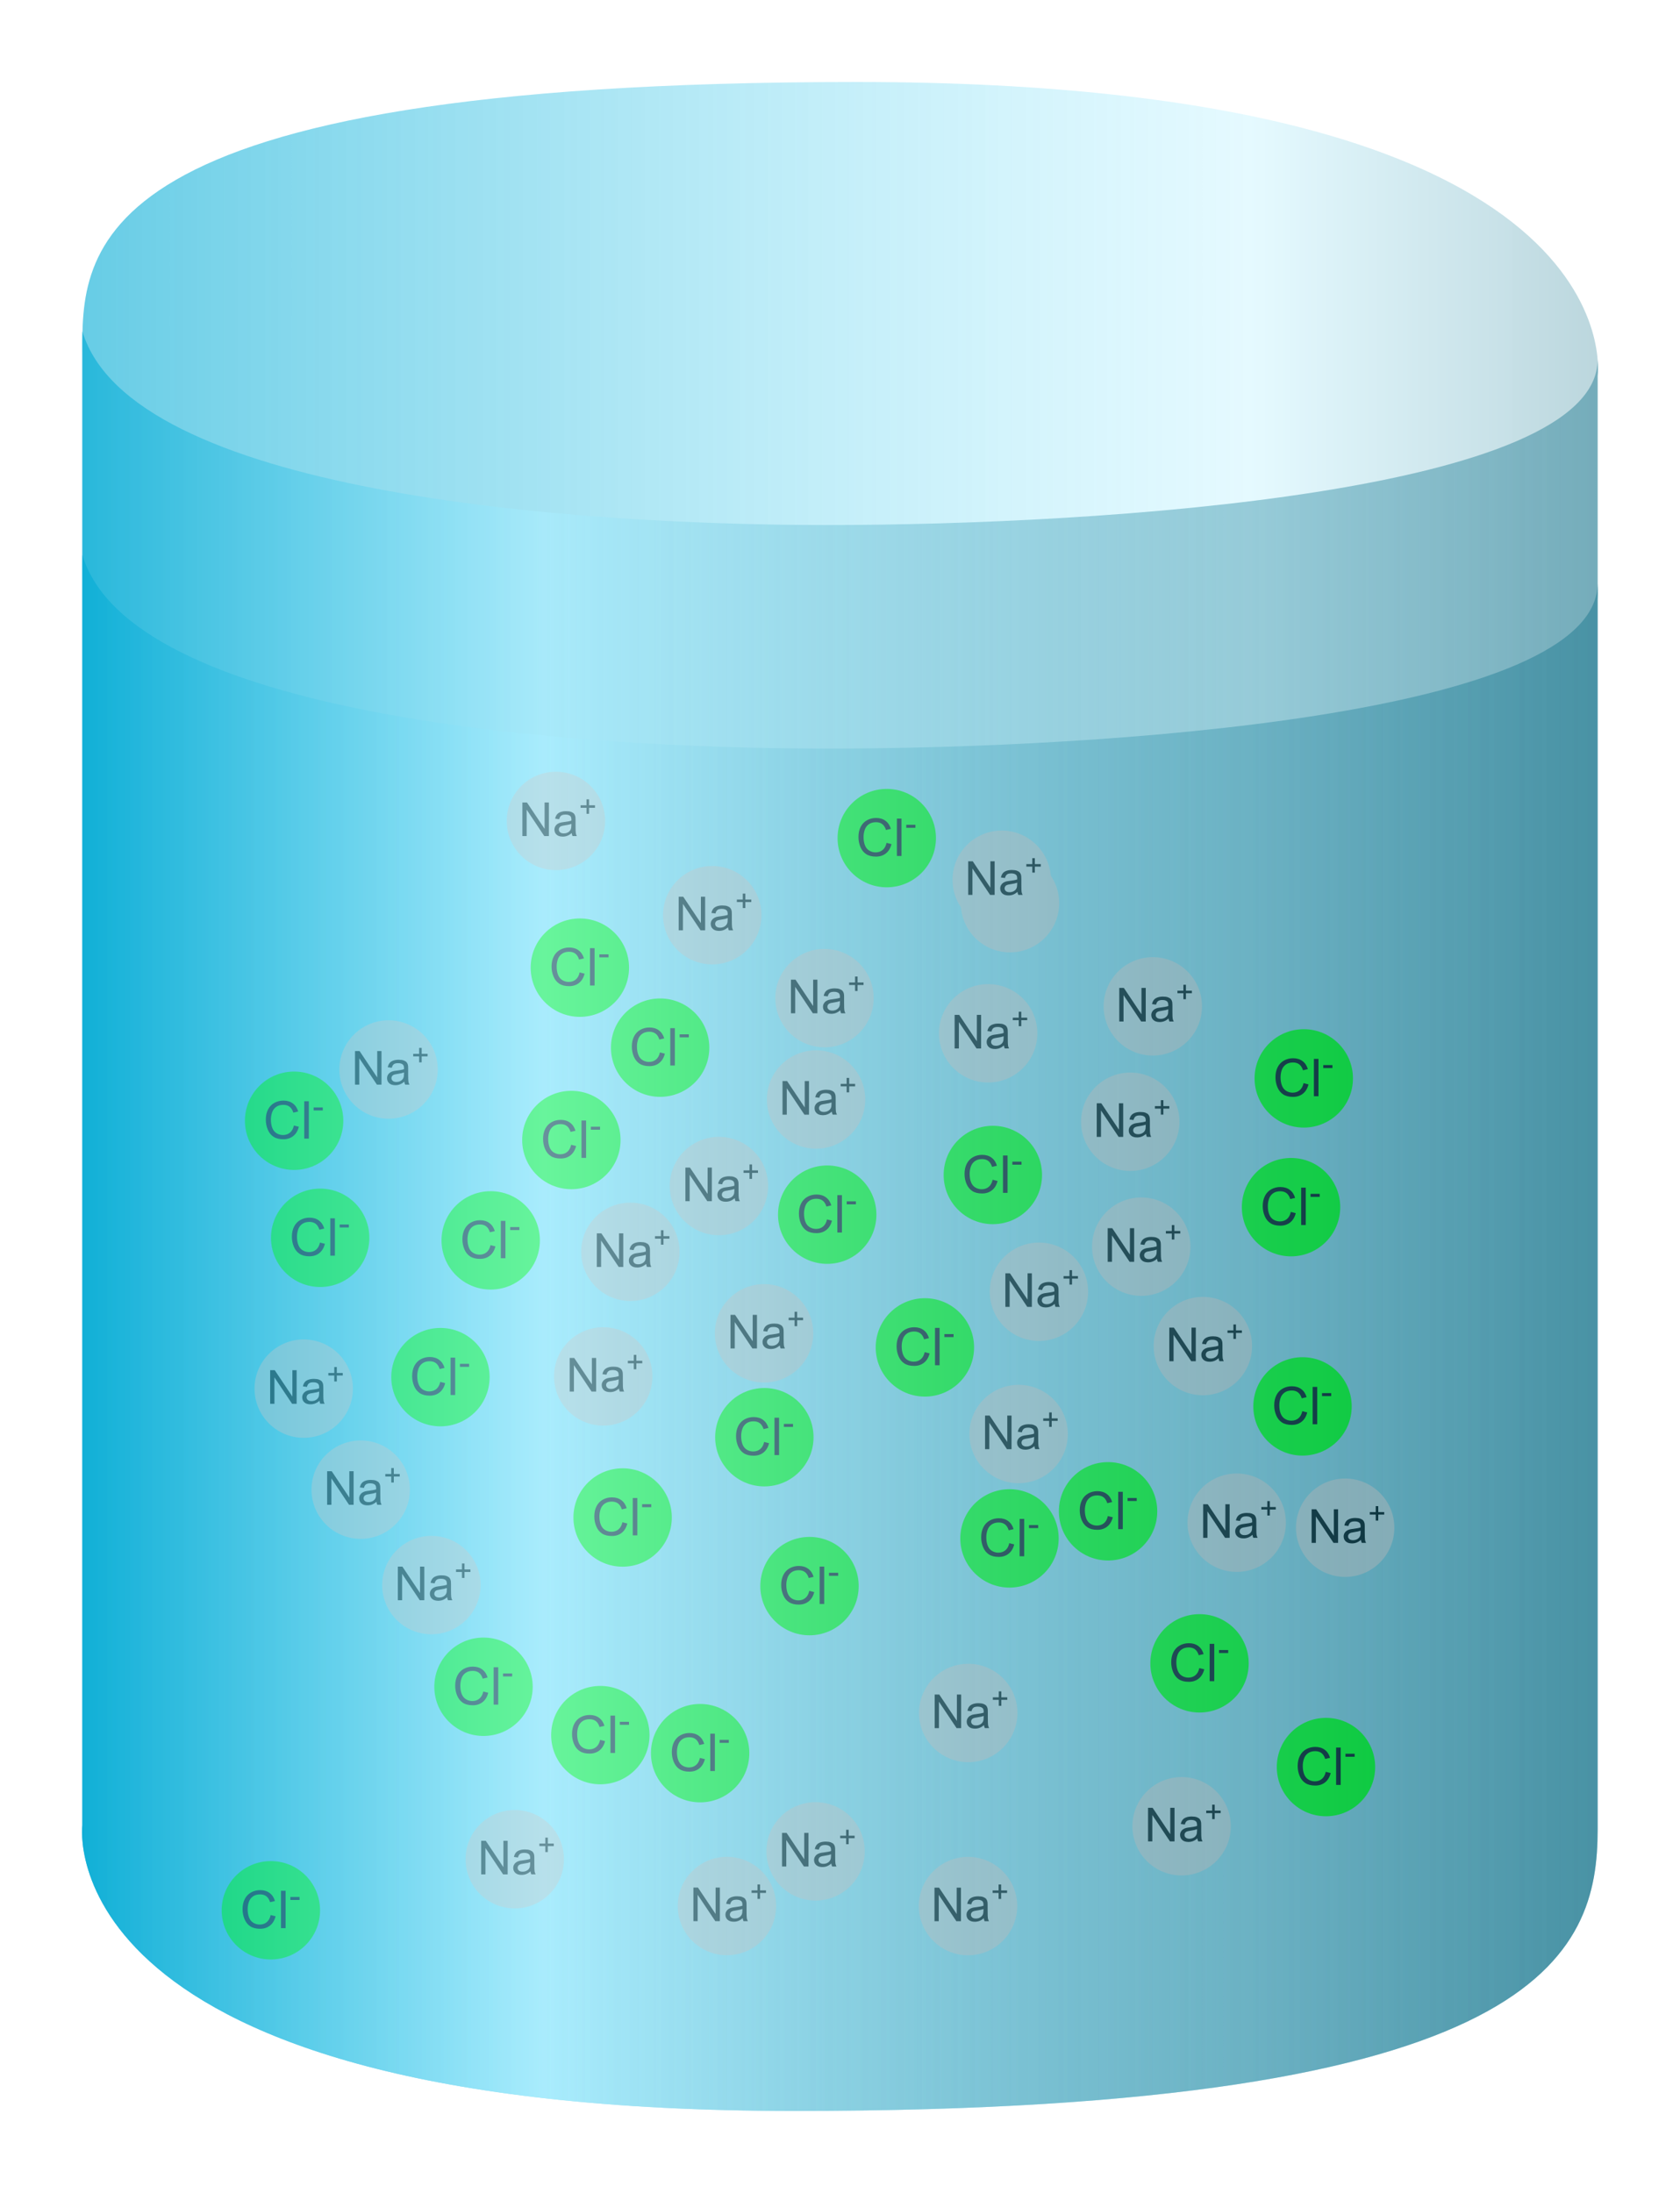 <?xml version="1.0" encoding="UTF-8"?>
<svg version="1.1" viewBox="0 0 204.94 267.49" xmlns="http://www.w3.org/2000/svg" xmlns:xlink="http://www.w3.org/1999/xlink">
<defs>
<linearGradient id="d" x1="26.232" x2="212.17" y1="249.8" y2="249.8" gradientUnits="userSpaceOnUse">
<stop stop-color="#00aad4" stop-opacity=".601" offset="0"/>
<stop stop-color="#9bebff" stop-opacity=".261" offset=".773"/>
<stop stop-color="#006680" stop-opacity=".266" offset="1"/>
</linearGradient>
<linearGradient id="c" x1="26.232" x2="212.17" y1="249.8" y2="249.8" gradientUnits="userSpaceOnUse">
<stop stop-color="#00aad4" offset="0"/>
<stop stop-color="#aef" offset=".306"/>
<stop stop-color="#006680" stop-opacity=".617" offset="1"/>
</linearGradient>
</defs>
<g transform="translate(-12.691 -19.078)">
<g transform="translate(-4.041 -96.975)">
<path d="m26.769 159.39v179.3s-4.546 34.85 86.873 34.85 97.985-19.193 97.985-34.345v-177.28s5.051-35.86-90.409-35.86c-95.459 0-94.449 20.708-94.449 33.335z" fill="url(#d)"/>
<path d="m26.781 183.74c-0.028 1.01 0 1.973 0 2.906v152.04s-4.544 34.844 86.875 34.844 97.969-19.191 97.969-34.344v-150.01s0.098-0.731 0-1.969c-0.078 16.136-60.119 20.156-93.938 20.156-31.948 0-85.067-4.047-90.906-23.625z" fill="url(#c)" opacity=".611"/>
<g transform="translate(-12,28)">
<g id="a" transform="matrix(.542 0 0 .542 -1.066 57.804)">
<path d="m227.86 322.72c0 6.115-4.957 11.071-11.071 11.071-6.115 0-11.071-4.957-11.071-11.071 0-6.115 4.957-11.071 11.071-11.071 6.115 0 11.071 4.957 11.071 11.071z" color="#000000" fill="#ccc" fill-rule="evenodd"/>
<path d="m209.24 326.13v-7.561h1.026l3.971 5.936v-5.936h0.959v7.561h-1.026l-3.971-5.942v5.942z"/>
<path d="m220.34 325.45c-0.344 0.292-0.675 0.499-0.993 0.619-0.318 0.12-0.659 0.181-1.024 0.181-0.602 0-1.064-0.147-1.387-0.441-0.323-0.294-0.485-0.67-0.485-1.127 0-0.268 0.061-0.513 0.183-0.735 0.122-0.222 0.282-0.4 0.48-0.534 0.198-0.134 0.42-0.236 0.668-0.304 0.182-0.048 0.457-0.095 0.825-0.139 0.75-0.089 1.301-0.196 1.656-0.32 4e-3 -0.127 5e-3 -0.208 5e-3 -0.242 0-0.378-0.088-0.645-0.263-0.799-0.237-0.21-0.59-0.315-1.057-0.315-0.437 2e-5 -0.759 0.077-0.967 0.23-0.208 0.153-0.362 0.424-0.462 0.812l-0.908-0.124c0.083-0.389 0.218-0.702 0.407-0.941 0.189-0.239 0.462-0.423 0.82-0.552 0.358-0.129 0.772-0.193 1.243-0.193 0.468 0 0.848 0.055 1.14 0.165 0.292 0.11 0.507 0.248 0.645 0.415 0.138 0.167 0.234 0.377 0.289 0.632 0.031 0.158 0.046 0.444 0.046 0.856v1.238c0 0.863 0.02 1.409 0.059 1.638 0.04 0.229 0.118 0.448 0.235 0.658h-0.97c-0.096-0.193-0.158-0.418-0.186-0.676zm-0.077-2.073c-0.337 0.138-0.842 0.254-1.516 0.351-0.382 0.055-0.652 0.117-0.81 0.186-0.158 0.069-0.28 0.169-0.366 0.302-0.086 0.132-0.129 0.279-0.129 0.441 0 0.248 0.094 0.454 0.281 0.619 0.187 0.165 0.462 0.248 0.823 0.248 0.358 0 0.676-0.078 0.954-0.235 0.279-0.156 0.483-0.37 0.614-0.642 0.1-0.21 0.15-0.519 0.15-0.928z"/>
<path d="m223.67 321.11v-1.348h-1.338v-0.563h1.338v-1.338h0.57v1.338h1.338v0.563h-1.338v1.348z" baseline-shift="super"/>
</g>
<g id="b" transform="matrix(.542 0 0 .542 -1.066 57.804)">
<path transform="translate(24.37 6.44)" d="m227.86 322.72c0 6.115-4.957 11.071-11.071 11.071-6.115 0-11.071-4.957-11.071-11.071 0-6.115 4.957-11.071 11.071-11.071 6.115 0 11.071 4.957 11.071 11.071z" color="#000000" fill="#0f0" fill-rule="evenodd"/>
<path d="m241.11 330.23 1.113 0.281c-0.233 0.914-0.653 1.611-1.259 2.091-0.606 0.48-1.347 0.72-2.223 0.72-0.906 0-1.643-0.184-2.211-0.553-0.568-0.369-1-0.903-1.296-1.603-0.296-0.7-0.445-1.451-0.445-2.254 0-0.876 0.167-1.639 0.502-2.291 0.335-0.652 0.811-1.147 1.428-1.486 0.618-0.338 1.297-0.508 2.039-0.508 0.841 0 1.549 0.214 2.122 0.642 0.574 0.428 0.973 1.03 1.199 1.807l-1.095 0.258c-0.195-0.612-0.478-1.057-0.849-1.336-0.371-0.279-0.837-0.419-1.399-0.419-0.646 0-1.186 0.155-1.62 0.465-0.434 0.31-0.739 0.726-0.915 1.248-0.176 0.522-0.264 1.06-0.264 1.615 0 0.715 0.104 1.339 0.313 1.873 0.208 0.533 0.532 0.932 0.972 1.196 0.44 0.264 0.916 0.396 1.428 0.396 0.623 0 1.151-0.18 1.583-0.539 0.432-0.359 0.725-0.893 0.878-1.6z"/>
<path d="m243.44 333.18v-8.409h1.032v8.409z"/>
<path d="m245.55 326.84v-0.675h2.062v0.675z" baseline-shift="super"/>
</g>
<use transform="translate(56.439 78.09)" width="744.094" height="1052.362" xlink:href="#a"/>
<use transform="translate(-10.804 8.024)" width="744.094" height="1052.362" xlink:href="#a"/>
<use transform="translate(20.205 -4.839)" width="744.094" height="1052.362" xlink:href="#b"/>
<use transform="translate(5.503 17.965)" width="744.094" height="1052.362" xlink:href="#a"/>
<use transform="translate(-41.05 3.138)" width="744.094" height="1052.362" xlink:href="#b"/>
<use transform="translate(63.163 41.062)" width="744.094" height="1052.362" xlink:href="#a"/>
<use transform="translate(-41.928 57.585)" width="744.094" height="1052.362" xlink:href="#b"/>
<use transform="translate(-15.502 65.683)" width="744.094" height="1052.362" xlink:href="#b"/>
<use transform="translate(11.788 81.151)" width="744.094" height="1052.362" xlink:href="#a"/>
<use transform="translate(57.981 23.389)" width="744.094" height="1052.362" xlink:href="#b"/>
<use transform="translate(34.26 36.183)" width="744.094" height="1052.362" xlink:href="#b"/>
<use transform="translate(52.928 -21.916)" width="744.094" height="1052.362" xlink:href="#a"/>
<use transform="translate(-20.381 -20.37)" width="744.094" height="1052.362" xlink:href="#b"/>
<use transform="translate(30.386 87.826)" width="744.094" height="1052.362" xlink:href="#a"/>
<use transform="translate(11.915 16.191)" width="744.094" height="1052.362" xlink:href="#b"/>
<use transform="translate(-61.852 2.824)" width="744.094" height="1052.362" xlink:href="#b"/>
<use transform="translate(50.178 -7.841)" width="744.094" height="1052.362" xlink:href="#a"/>
<use transform="translate(35.506 -34.501)" width="744.094" height="1052.362" xlink:href="#a"/>
<use transform="translate(30.41 64.272)" width="744.094" height="1052.362" xlink:href="#a"/>
<use transform="translate(-43.702 37.033)" width="744.094" height="1052.362" xlink:href="#a"/>
<use transform="translate(45.418 54.727)" width="744.094" height="1052.362" xlink:href="#b"/>
<use transform="translate(39.034 12.894)" width="744.094" height="1052.362" xlink:href="#a"/>
<use transform="translate(-50.652 24.711)" width="744.094" height="1052.362" xlink:href="#a"/>
<use transform="translate(7.264 -45.929)" width="744.094" height="1052.362" xlink:href="#b"/>
<use transform="translate(12.876 -22.92)" width="744.094" height="1052.362" xlink:href="#a"/>
<use transform="translate(-65.032 -11.454)" width="744.094" height="1052.362" xlink:href="#b"/>
<use transform="translate(32.843 -18.628)" width="744.094" height="1052.362" xlink:href="#a"/>
<use transform="translate(-24.959 36.939)" width="744.094" height="1052.362" xlink:href="#b"/>
<use transform="translate(59.032 19.519)" width="744.094" height="1052.362" xlink:href="#a"/>
<use transform="translate(-19.884 -44.533)" width="744.094" height="1052.362" xlink:href="#a"/>
<use transform="translate(-67.868 84.848)" width="744.094" height="1052.362" xlink:href="#b"/>
<use transform="translate(.977 87.82)" width="744.094" height="1052.362" xlink:href="#a"/>
<use transform="translate(58.134 -16.621)" width="744.094" height="1052.362" xlink:href="#b"/>
<use transform="translate(-24.91 82.11)" width="744.094" height="1052.362" xlink:href="#a"/>
<use transform="translate(11.848 -10.555)" width="744.094" height="1052.362" xlink:href="#a"/>
<use transform="translate(-.818 -33.035)" width="744.094" height="1052.362" xlink:href="#a"/>
<use transform="translate(-30.174 -30.127)" width="744.094" height="1052.362" xlink:href="#b"/>
<use transform="translate(36.556 30.247)" width="744.094" height="1052.362" xlink:href="#a"/>
<use transform="translate(56.58 -.914)" width="744.094" height="1052.362" xlink:href="#b"/>
<use transform="translate(-14.116 23.222)" width="744.094" height="1052.362" xlink:href="#a"/>
<use transform="translate(-2.161 45.307)" width="744.094" height="1052.362" xlink:href="#b"/>
<use transform="translate(60.843 67.379)" width="744.094" height="1052.362" xlink:href="#b"/>
<use transform="translate(22.236 39.488)" width="744.094" height="1052.362" xlink:href="#b"/>
<use transform="translate(-27.676 63.482)" width="744.094" height="1052.362" xlink:href="#b"/>
<use transform="translate(-40.302 -14.214)" width="744.094" height="1052.362" xlink:href="#a"/>
<use transform="translate(-31.21 -9.104)" width="744.094" height="1052.362" xlink:href="#b"/>
<use transform="translate(-35.077 48.673)" width="744.094" height="1052.362" xlink:href="#a"/>
<use transform="translate(34.497 -37.359)" width="744.094" height="1052.362" xlink:href="#a"/>
<use transform="translate(-7.668 27.146)" width="744.094" height="1052.362" xlink:href="#b"/>
<use transform="translate(-47.181 19.819)" width="744.094" height="1052.362" xlink:href="#b"/>
<use transform="translate(76.392 41.677)" width="744.094" height="1052.362" xlink:href="#a"/>
<use transform="translate(51.516 7.394)" width="744.094" height="1052.362" xlink:href="#a"/>
</g>
<path d="m26.781 156.47c-0.028 1.01 0 1.973 0 2.906v179.31s-4.544 34.844 86.875 34.844 97.969-19.191 97.969-34.344v-177.28s0.098-0.731 0-1.969c-0.078 16.136-60.119 20.156-93.938 20.156-31.948 0-85.067-4.047-90.906-23.625z" fill="url(#c)" opacity=".611"/>
</g>
</g>
</svg>
